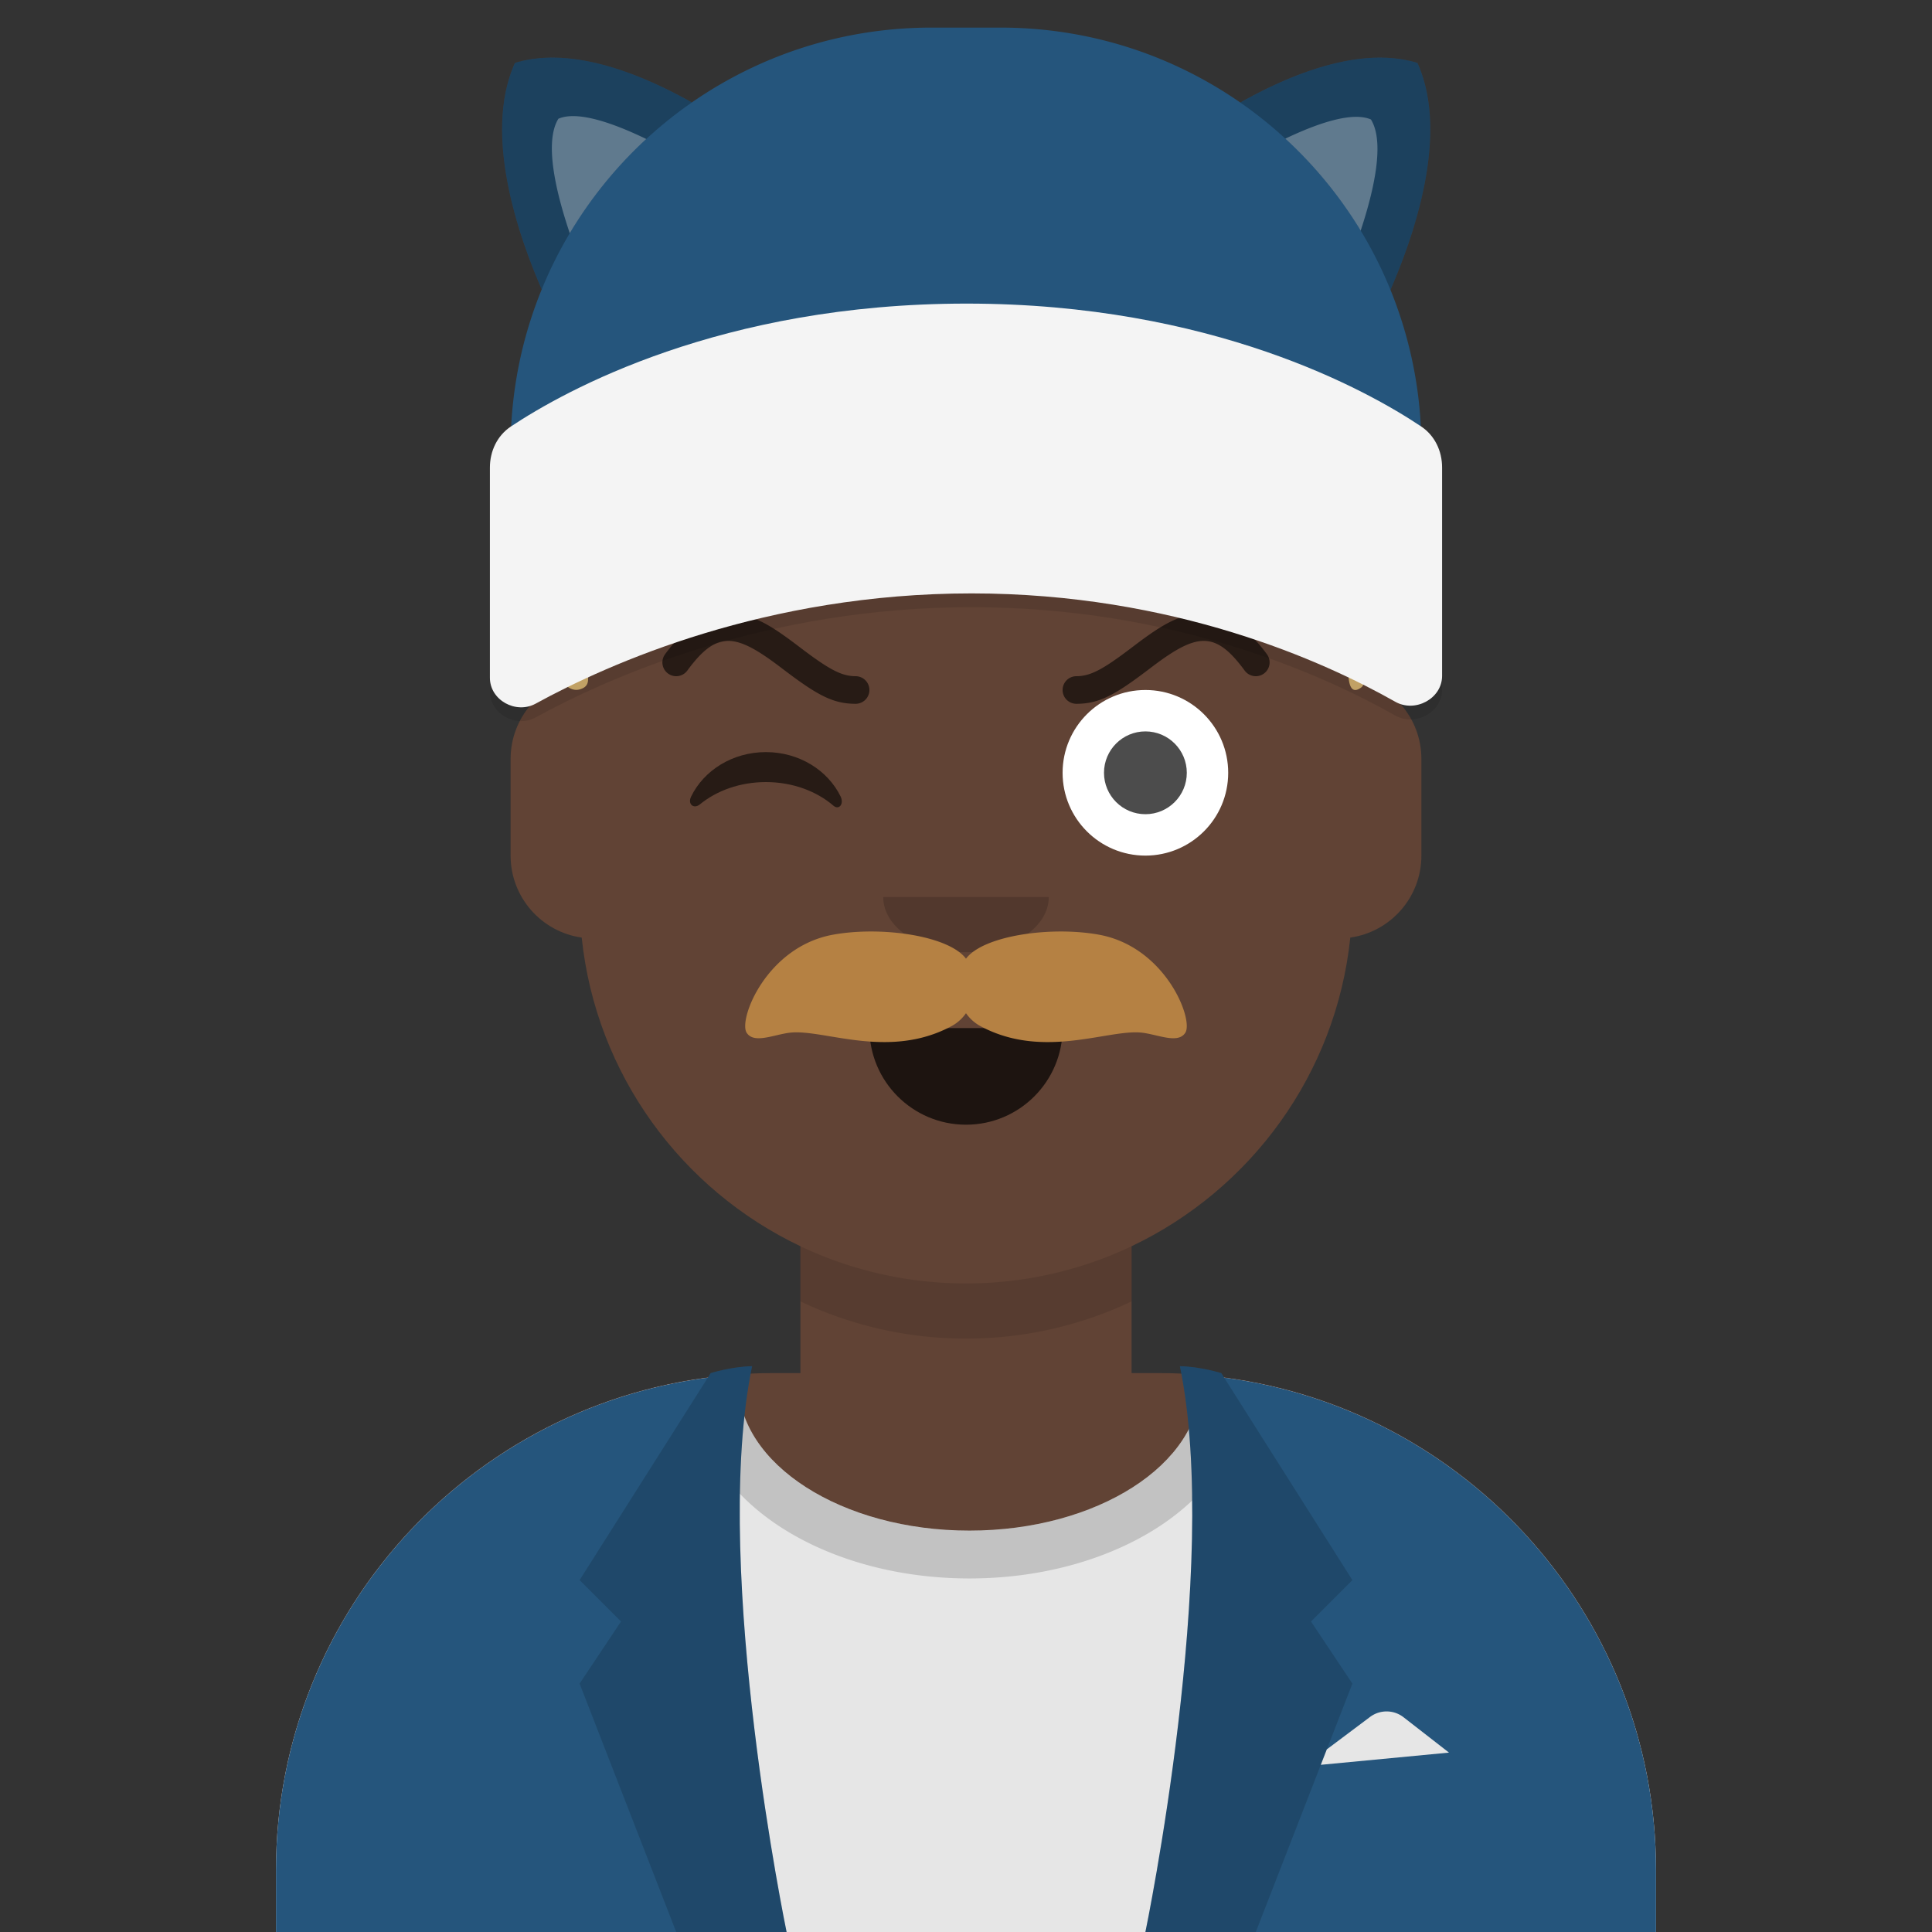 <svg width="280px" height="280px" viewBox="0 0 280 280" version="1.1" xmlns="http://www.w3.org/2000/svg" xmlns:xlink="http://www.w3.org/1999/xlink"><rect x="0" y="0" width="280" height="280" fill="#333333" stroke="none"/><g id="Skin" transform="translate(40, 36)"><path d="M100 0C69.072 0 44 25.072 44 56v6.166c-5.675.952-10 5.888-10 11.834v14c0 6.052 4.48 11.058 10.305 11.881 2.067 19.806 14.458 36.541 31.695 44.73V163h-4c-39.764 0-72 32.236-72 72v9h200v-9c0-39.764-32.236-72-72-72h-4v-18.389c17.237-8.189 29.628-24.924 31.695-44.73C161.52 99.058 166 94.052 166 88V74c0-5.946-4.325-10.882-10-11.834V56c0-30.928-25.072-56-56-56z" fill="#614335"/>
                    <path d="M76 144.611v8A55.79 55.79 0 00100 158a55.789 55.789 0 0024-5.389v-8A55.789 55.789 0 01100 150a55.79 55.79 0 01-24-5.389z" fill="#000" fill-opacity=".1"/></g><g id="Clothes" transform="translate(8, 170)"><path d="M132.5 51.828c18.502 0 33.5-9.617 33.5-21.48 0-.353-.013-.704-.04-1.053 36.976 3.03 66.04 34 66.04 71.757V110H32v-8.948c0-38.1 29.592-69.287 67.045-71.833-.03.374-.045.75-.045 1.129 0 11.863 14.998 21.48 33.5 21.48z" fill="#E6E6E6"/>
                    <path d="M132.5 58.761c21.89 0 39.635-12.05 39.635-26.913 0-.603-.029-1.2-.086-1.793a72.056 72.056 0 00-6.089-.76c.027.349.04.7.04 1.053 0 11.863-14.998 21.48-33.5 21.48-18.502 0-33.5-9.617-33.5-21.48 0-.379.015-.755.045-1.128-2.05.139-4.077.364-6.077.672a18.594 18.594 0 00-.103 1.956c0 14.864 17.745 26.913 39.635 26.913z" fill="#000" fill-opacity=".16"/>
                    <path d="M100.778 29.122c.072-.378.145-.752.222-1.122-2.959.054-6 1-6 1l-.42.662C59.267 34.276 32 64.48 32 101.052V110h74s-10.7-51.555-5.238-80.793l.023-.085h-.007zM158 110s11-53 5-82c2.959.054 6 1 6 1l.419.662C204.733 34.276 232 64.48 232 101.052V110h-74z" fill="#25557C"/>
                    <path fill-rule="evenodd" clip-rule="evenodd" d="M101 28c-6 29 5 82 5 82H90L76 74l6-9-6-6 19-30s3.041-.946 6-1zm62 0c6 29-5 82-5 82h16l14-36-6-9 6-6-19-30s-3.041-.946-6-1z" fill="#000" fill-opacity=".15"/>
                    <path d="M183.423 85.77l.871-2.24 6.262-4.697a4 4 0 014.856.043L202 84l-18.577 1.77z" fill="#E6E6E6"/>
                </g><g id="Mouth" transform="translate(86, 134)"><path fill-rule="evenodd" clip-rule="evenodd" d="M40 15c0 7.732 6.268 14 14 14s14-6.268 14-14" fill="#000" fill-opacity=".7"/>
                </g><g id="Nose" transform="translate(112, 122)"><path fill-rule="evenodd" clip-rule="evenodd" d="M16 8c0 4.418 5.373 8 12 8s12-3.582 12-8" fill="#000" fill-opacity=".16"/></g><g id="Eyes" transform="translate(84, 90)"><circle cx="82" cy="22" r="12" fill="#fff"/>
                    <circle cx="82" cy="22" r="6" fill="#000" fill-opacity=".7"/>
                    <path fill-rule="evenodd" clip-rule="evenodd" d="M16.16 25.447C18.007 21.648 22.164 19 26.998 19c4.816 0 8.961 2.63 10.817 6.407.552 1.122-.233 2.04-1.024 1.36-2.451-2.107-5.932-3.423-9.793-3.423-3.74 0-7.124 1.235-9.56 3.228-.891.728-1.818-.014-1.278-1.125z" fill="#000" fill-opacity=".6"/>
                </g><g id="Eyebrows" transform="translate(84, 82)"><path d="M15.611 15.184c4.24-5.768 6.878-5.483 13.313-.627l.67.507C34.422 18.726 36.708 20 40 20a2 2 0 100-4c-2.066 0-3.901-1.022-7.989-4.123l-.678-.514c-3.76-2.836-5.959-4.076-8.695-4.37-3.684-.399-7.058 1.48-10.25 5.822a2 2 0 103.223 2.37zm80.777 0c-4.24-5.768-6.877-5.483-13.312-.627l-.67.507C77.578 18.726 75.292 20 72 20a2 2 0 110-4c2.066 0 3.901-1.022 7.989-4.123l.678-.514c3.76-2.836 5.959-4.076 8.695-4.37 3.684-.399 7.058 1.48 10.25 5.822a2 2 0 11-3.224 2.37z" fill="#000" fill-opacity=".6"/>
                </g><g id="Top" transform="translate(7, 0)"><path fill-rule="evenodd" clip-rule="evenodd" d="M193.765 70.766c-.264-3.317-.732-6.614-1.518-9.855-.625-2.576-1.478-5.034-2.487-7.491-.609-1.485-2.032-3.524-2.2-5.126-.165-1.577 1.067-3.325 1.329-5.162a15.975 15.975 0 00-.155-5.438c-.833-4.023-3.594-7.764-7.857-8.813-.952-.234-2.964.055-3.636-.5-.771-.635-1.308-2.8-2.006-3.669-1.991-2.476-5.095-4.07-8.369-3.514-2.411.409-1.027.907-2.834-.512-1.005-.788-1.756-1.993-2.732-2.847-1.467-1.283-3.15-2.38-4.892-3.282-4.557-2.358-9.754-4.072-14.844-4.908-9.285-1.524-19.195-.195-28.195 2.22-4.479 1.201-8.987 2.726-13.147 4.743-1.783.864-2.813 1.582-4.672 1.808-2.93.357-5.41.339-8.184 1.581-8.536 3.822-12.381 12.689-9.06 21.174a14.637 14.637 0 002.82 4.584c1.521 1.68 2.072 1.35.762 3.282a52.785 52.785 0 00-4.955 9.172c-3.529 8.402-4.12 17.864-3.89 26.824.081 3.137.216 6.313.71 9.42.214 1.344.274 3.872 1.282 4.87.512.506 1.241.788 1.969.587 1.71-.474 1.121-1.735 1.161-2.906.2-5.884-.07-11.089 1.33-16.901 1.033-4.295 2.755-8.195 4.988-12.036 2.838-4.884 5.903-9.173 9.806-13.355.918-.984 1.119-1.4 2.35-1.472.931-.054 2.295.584 3.2.805 1.999.487 4 .968 6.034 1.296 3.74.603 7.444.644 11.217.525 7.426-.232 14.885-.753 22.085-2.623 4.782-1.242 9.022-3.47 13.602-5.105.082-.029 1.23-.847 1.431-.814.281.047 1.977 1.826 2.263 2.05 2.226 1.746 4.667 2.479 7.07 3.83 2.964 1.667.094-.718 1.728 1.359.477.605.721 1.726 1.103 2.411a18.086 18.086 0 004.931 5.624c1.955 1.47 4.893 2.18 5.89 4.095.769 1.477 1.028 3.484 1.648 5.06 1.628 4.136 3.777 7.992 5.926 11.887 1.732 3.14 3.625 5.881 3.818 9.468.067 1.248-1.121 8.737 1.773 6.46.429-.338 1.353-4.156 1.543-4.804.772-2.633 1.046-5.381 1.395-8.086.694-5.38.923-10.498.469-15.916z" fill="#D6B370"/></g><g id="Headwear" transform="translate(7, 0)"><path d="M67 65c0-8.16 1.603-15.947 4.51-23.06-3.87-8.946-8.335-22.964-3.874-32.82 8.002-2.427 17.806 1.335 25.635 5.725C103.127 8.007 115.096 4 128 4h10c12.916 0 24.894 4.014 34.755 10.862 7.833-4.398 17.652-8.172 25.664-5.742 4.473 9.88-.026 23.942-3.902 32.884A60.815 60.815 0 01199 65v8H67v-8z" fill="#25557C"/>
                    <path d="M194.517 42.005c3.876-8.943 8.375-23.005 3.902-32.885-8.012-2.43-17.831 1.344-25.664 5.742 9.649 6.702 17.272 16.118 21.762 27.142zM93.27 14.845c-7.828-4.39-17.632-8.152-25.634-5.725-4.461 9.856.005 23.874 3.874 32.82 4.498-11.007 12.118-20.405 21.76-27.095z" fill="#000" fill-opacity=".24"/>
                    <path d="M190.2 33.42c1.986-6.006 3.49-12.863 1.486-16.106-2.669-1.154-7.583.48-12.403 2.778A61.281 61.281 0 01190.2 33.42zM86.66 20.144c-4.925-2.38-10.003-4.116-12.733-2.936-2.058 3.33-.417 10.47 1.647 16.589A61.277 61.277 0 0186.66 20.144z" fill="#fff" fill-opacity=".3"/>
                    <path fill-rule="evenodd" clip-rule="evenodd" d="M64 69.772c0-2.389 1.058-4.64 3.046-5.963C74.846 58.62 97.47 46 133.073 46c35.606 0 58.137 12.62 65.898 17.81 1.979 1.323 3.029 3.567 3.029 5.947V99.95c0 3.306-3.907 5.385-6.783 3.756C184.842 97.829 163.109 88 133.804 88c-29.759 0-52.525 10.137-63.172 15.977-2.853 1.565-6.632-.496-6.632-3.749V69.772z" fill="#000" fill-opacity=".1"/>
                    <path fill-rule="evenodd" clip-rule="evenodd" d="M64 67.772c0-2.389 1.058-4.64 3.046-5.963C74.846 56.62 97.47 44 133.073 44c35.606 0 58.137 12.62 65.898 17.81 1.979 1.323 3.029 3.567 3.029 5.947V97.95c0 3.306-3.907 5.385-6.783 3.756C184.842 95.829 163.109 86 133.804 86c-29.759 0-52.525 10.137-63.172 15.977-2.853 1.565-6.632-.496-6.632-3.75V67.773z" fill="#F4F4F4"/></g><g id="FacialHair" transform="translate(56, 72)"><path d="M83.998 66.938c-2.5-3.336-12.267-4.749-19.277-3.474-9.653 1.757-13.744 12.303-12.506 14.215.772 1.191 2.482.793 4.26.379.814-.19 1.642-.383 2.401-.428 1.486-.089 3.34.218 5.446.567 4.981.824 11.37 1.88 17.628-1.508a6.041 6.041 0 002.048-1.85 6.041 6.041 0 002.048 1.85c6.257 3.389 12.647 2.332 17.628 1.508 2.106-.349 3.96-.656 5.446-.567.759.045 1.587.238 2.401.428 1.778.414 3.488.812 4.26-.379 1.238-1.912-2.853-12.458-12.507-14.215-7.009-1.275-16.775.138-19.276 3.474z" fill="#B58143"/>
                </g><g id="Accessories" transform="translate(69, 85)"></g></svg>